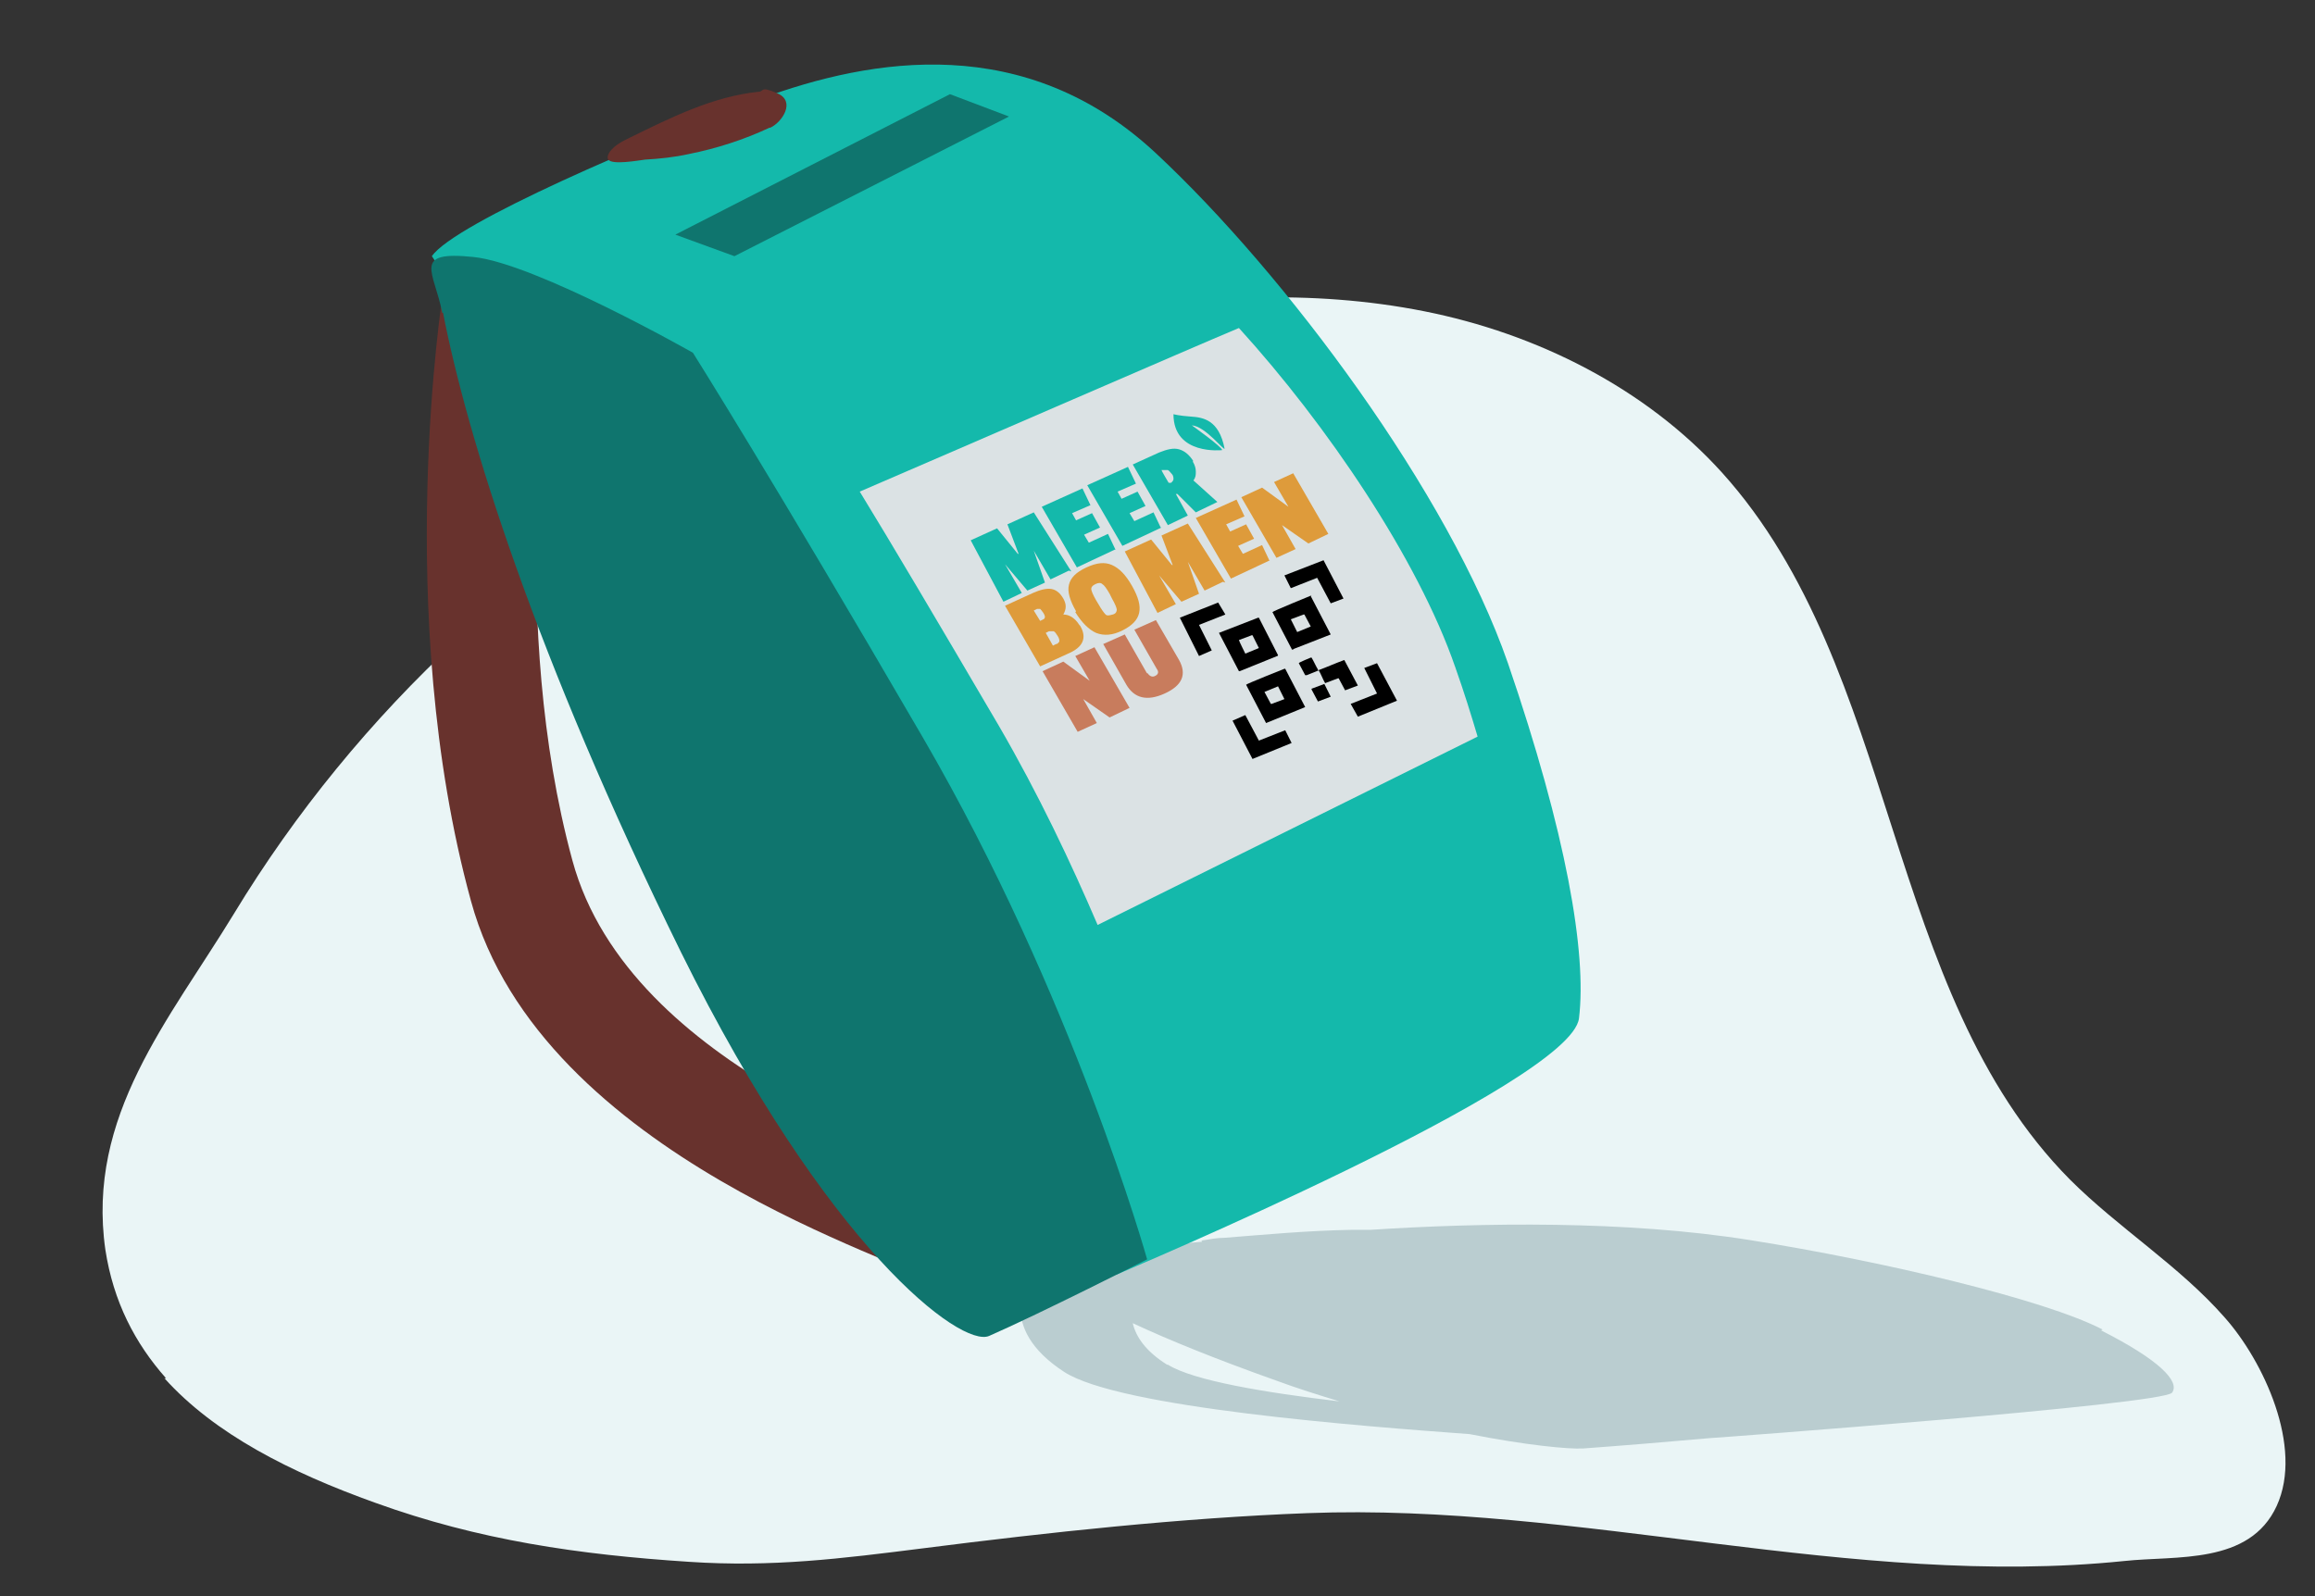 <svg xmlns="http://www.w3.org/2000/svg" id="Layer_1" viewBox="0 0 290 200"><rect x="0" y="0" width="290" height="200" fill="#333333" stroke="none"/><defs><style>      .st0 {        fill: none;      }      .st1 {        fill: #c87c5d;      }      .st2 {        fill: #68322d;      }      .st3 {        fill: #eaf5f6;      }      .st4 {        fill: #14b9ab;      }      .st5 {        fill: #dbe2e4;      }      .st6 {        fill: #de9b3b;      }      .st7 {        fill: #0f756e;      }      .st8 {        fill: #bacdd0;      }    </style></defs><path class="st3" d="M20.8,172.7c-3.9-4.4-6.6-9.6-7.6-16.1-2.4-16.8,8-28.8,16.1-42.1,7.7-12.7,17.2-24.3,28.1-34.4,21.7-20.2,49-34.6,78.1-40.3,14.1-2.8,28.8-3.6,42.9-.8,14.1,2.8,27.7,9.6,37.3,20.2,22.3,24.7,20.2,65,43.6,88.6,6.1,6.1,13.7,10.8,19.4,17.3,4.8,5.4,9.9,16.2,6.5,23.6s-12.6,6.2-19.1,6.9c-34,3.5-68.3-7.3-102.3-6-15.8.6-32.4,2.4-48.1,4.4-10.3,1.3-19,2.4-29.4,1.7-13.8-.9-26.3-2.7-39.3-7.4-10.6-3.8-20.1-8.6-26.4-15.6Z"></path><path class="st8" d="M263.4,166.6c-7.3-3.8-27.7-8.6-44.1-11.2-15.6-2.5-33.7-2.2-47.6-1.3-.7,0-1.5,0-2.3,0-5.7.1-10.9.6-16,1-1,0-1.9.2-2.6.3-.2,0-.4.1-.2.2,0,0,0,0,0,0-10.6.8-20.5,1.7-22.2,2.1,0,0,.1,0,.4.1-1,.2,0,.5.8,1-1.1,1.4-4.9,7.5,3.7,13.1,6.9,4.5,37.2,6.8,50.8,7.8,7.1,1.4,12.4,1.9,14.2,1.8,4.2-.3,11.5-.9,15.9-1.3h0c.4,0,56.9-4.2,57.9-5.7,1-1.4-1.6-4.1-8.9-7.8ZM146.2,171c-2.7-1.7-3.9-3.5-4.3-5.2,4.5,2.1,10.4,4.5,18,7.2,2.7,1,5.3,1.8,7.9,2.6-9.3-1.1-18.3-2.6-21.5-4.6Z"></path><g><path class="st2" d="M119,147.1c-1.6-2-40.1-12.7-47.3-39.3-8.1-29.8-2.9-62.9-2.9-62.9l-13.3-8.3s-6.4,40.2,3.5,76.3c8.8,32.3,55.5,45.3,57.4,47.7"></path><path class="st4" d="M54.1,32.1c2.8-4.1,27-14.5,41.1-19.7s33.3-8.4,49.6,6.8c16.3,15.2,36.7,42.6,44.1,63.9,7.3,21.3,9.9,36.3,8.9,44.5s-57.5,31.9-57.9,32.1S54.1,32.1,54.1,32.1Z"></path><path class="st7" d="M55.5,39.2c3,15.4,11.5,42.9,29.8,80.1,18.4,37.2,35.1,49.6,38.6,48.1,6.4-2.8,19.8-9.6,19.8-9.6,0,0-9.2-32.9-28.1-65.4s-28.8-48.2-28.8-48.2c0,0-19.7-11.2-27.5-12-7.8-.8-4.9,1.8-3.9,7Z"></path><polygon class="st7" points="126.4 14.6 92 32.1 84.6 29.4 119 11.8 126.4 14.6"></polygon><path class="st2" d="M96.5,16c1.5-.7,3.2-3.3.9-4.3s-1.6-.2-2.4-.2c-5.7.6-10.9,3.2-16,5.7-1,.5-1.9.9-2.6,1.8-.2.3-.4.7-.2,1,.5.7,3.8.1,4.6,0,1.8-.1,3.7-.3,5.5-.7,3.5-.7,6.9-1.8,10.1-3.3Z"></path><path class="st5" d="M182.3,83.6c-4.7-13.6-16.1-30.4-27.1-42.5-6.2,2.6-33.1,14.3-47.5,20.5,3.8,6.2,9.6,16,17.4,29.3,5,8.6,9.1,17.3,12.4,25l47.6-23.6c-.8-2.7-1.7-5.6-2.8-8.7Z"></path><g id="_x32_LrXWW"><g><path d="M163.5,88.6l-4.9,2-2.5-4.8h0c0-.1,4.8-2,4.8-2h.1s2.5,4.8,2.5,4.8ZM160.1,86l-1.7.7.8,1.5h.1s1.6-.6,1.6-.6l-.8-1.6Z"></path><path d="M160.1,82.1c0,0,0,.1-.1.1l-4.7,1.9h-.1s-2.5-4.8-2.5-4.8l4.9-1.9h.1s2.4,4.7,2.4,4.7ZM156.8,79.6l-1.6.6h0c0,.1.8,1.7.8,1.7l1.7-.7-.8-1.6Z"></path><path d="M164.2,74.7l2.5,4.8-4.6,1.8s0,0,0,0c0,0-.1.1-.2.1,0,0-.1,0-.1-.1l-2.4-4.6h0c0-.1,4.9-2.1,4.9-2.1ZM164.2,78.5l-.8-1.5h-.1s-1.6.6-1.6.6l.8,1.6,1.7-.7Z"></path><polygon points="152.6 75.5 153.5 77 150.2 78.3 151.8 81.5 150.2 82.2 147.8 77.4 152.6 75.5"></polygon><polygon points="165.8 70.2 168.3 75 166.7 75.6 165 72.4 161.7 73.7 160.9 72.1 165.8 70.2"></polygon><polygon points="156 89.6 157.7 92.8 161 91.5 161.8 93.1 156.9 95.1 154.4 90.3 156 89.6"></polygon><polygon points="172.5 83.1 175 87.8 170.1 89.8 169.2 88.2 172.5 86.9 170.9 83.7 172.5 83.1"></polygon><path d="M165.1,84c1.1-.4,2.2-.9,3.3-1.3l1.7,3.2-1.6.6-.8-1.5h-.1s-1.6.6-1.6.6c-.3-.5-.5-1.1-.8-1.6-.5.2-1,.4-1.5.6,0,0-.2,0-.2,0l-.8-1.5h0c0-.1,1.5-.7,1.5-.7,0,0,.1,0,.1,0,.3.5.5,1,.8,1.5Z"></path><polygon points="165.9 85.7 166.7 87.3 165.1 87.9 164.3 86.4 164.3 86.3 165.9 85.7"></polygon></g></g><g id="NL"><g><path class="st4" d="M133.9,71.5l-2.3,1.1-2.1-3.6h0s1.4,4,1.4,4l-2.2,1-2.8-3.3h0s2.1,3.6,2.1,3.6l-2.3,1.1-4.1-7.7,3.3-1.5,2.6,3.2h.1c0,0-1.4-3.7-1.4-3.7l3.3-1.5,4.7,7.4Z"></path><path class="st4" d="M139.8,68.8l-4.9,2.3-4.4-7.6,5.1-2.3,1,2.1-2.3,1,.5.9,2-.9,1,1.8-2,.9.6,1,2.4-1.1.9,1.9Z"></path><path class="st4" d="M145.5,66.1l-4.9,2.3-4.4-7.6,5.1-2.3,1,2.1-2.3,1,.5.9,2-.9,1,1.8-2,.9.6,1,2.4-1.1.9,1.9Z"></path><path class="st4" d="M149.4,57.8c.3.5.4.9.4,1.3,0,.4,0,.7-.3,1.1l3,2.7-2.7,1.3-2.3-2.3h-.2c0,0,1.5,2.7,1.5,2.7l-2.5,1.2-4.4-7.6,3.3-1.5c1-.4,1.8-.6,2.5-.4.7.2,1.3.7,1.8,1.5ZM147,60c0-.1,0-.4-.2-.6s-.3-.4-.5-.5c-.1,0-.3,0-.5,0h-.3c0,.1.9,1.6.9,1.6h.3c.2-.2.3-.3.3-.5Z"></path><path class="st6" d="M135.3,78.4c.9,1.5.4,2.7-1.5,3.5l-3.5,1.6-4.4-7.6,3.5-1.6c.9-.4,1.7-.6,2.3-.5s1.1.5,1.5,1.2.4,1.3,0,2h0c.8,0,1.5.5,2,1.3ZM130.9,77.4c0-.1,0-.3-.2-.6s-.3-.4-.4-.5c-.1,0-.3,0-.4,0l-.4.2.8,1.3.4-.2c.1,0,.2-.2.2-.3ZM132.7,80.3c0-.1,0-.3-.2-.6s-.3-.5-.5-.6c-.2,0-.3,0-.6,0l-.4.2.9,1.6.4-.2c.2,0,.3-.2.4-.3Z"></path><path class="st6" d="M134.8,76.6c-.8-1.4-1.1-2.5-.9-3.3.2-.9.9-1.6,2.2-2.2s2.3-.7,3.2-.3c.9.4,1.7,1.2,2.5,2.6s1.1,2.5.9,3.4c-.2.9-.9,1.6-2.1,2.2s-2.3.7-3.3.3c-.9-.4-1.8-1.3-2.6-2.6ZM138.1,73.2c-.2-.2-.5-.2-.9,0s-.5.4-.5.6.2.7.6,1.4l.3.5c.4.7.7,1.1.9,1.3.2.2.5.1.9,0s.5-.4.5-.6c0-.2-.2-.7-.6-1.4l-.3-.6c-.4-.7-.7-1.1-.9-1.2Z"></path><path class="st6" d="M153.2,72.9l-2.3,1.1-2.1-3.6h0s1.4,4,1.4,4l-2.2,1-2.8-3.3h0s2.1,3.6,2.1,3.6l-2.3,1.1-4.1-7.7,3.3-1.5,2.6,3.2h.1c0,0-1.4-3.7-1.4-3.7l3.3-1.5,4.7,7.4Z"></path><path class="st6" d="M159.1,70.2l-4.9,2.3-4.4-7.6,5.1-2.3,1,2.1-2.3,1,.5.9,2-.9,1,1.8-2,.9.6,1,2.4-1.1.9,1.9Z"></path><path class="st6" d="M166.4,66.9l-2.5,1.2-3.3-2.3h0s1.7,3,1.7,3l-2.4,1.1-4.4-7.6,2.6-1.2,3.3,2.4h0s-1.8-3.1-1.8-3.1l2.4-1.1,4.4,7.6Z"></path><path class="st1" d="M141.5,88.7l-2.5,1.2-3.3-2.3h0s1.7,3,1.7,3l-2.4,1.1-4.4-7.6,2.6-1.2,3.3,2.4h0s-1.8-3.1-1.8-3.1l2.4-1.1,4.4,7.6h0Z"></path><path class="st1" d="M143.7,84.3c.3.4.6.6,1,.4s.5-.5.2-.9l-2.8-4.9,2.7-1.2,2.9,5c.5.9.6,1.7.3,2.4-.3.7-1,1.3-2.1,1.8-2.2,1-3.8.6-4.8-1.1l-2.9-5.1,2.7-1.2,2.8,4.9h0Z"></path></g><path class="st4" d="M153.1,56.4s-6.1.7-6.1-4.5c0,0,.7.2,2.2.3,1.5.1,3.5.4,4.2,4,0,.4-2.4-2.8-4.1-2.9,0,0,3.8,2.7,3.8,3.1Z"></path></g></g><rect class="st0" width="290" height="200"></rect></svg>